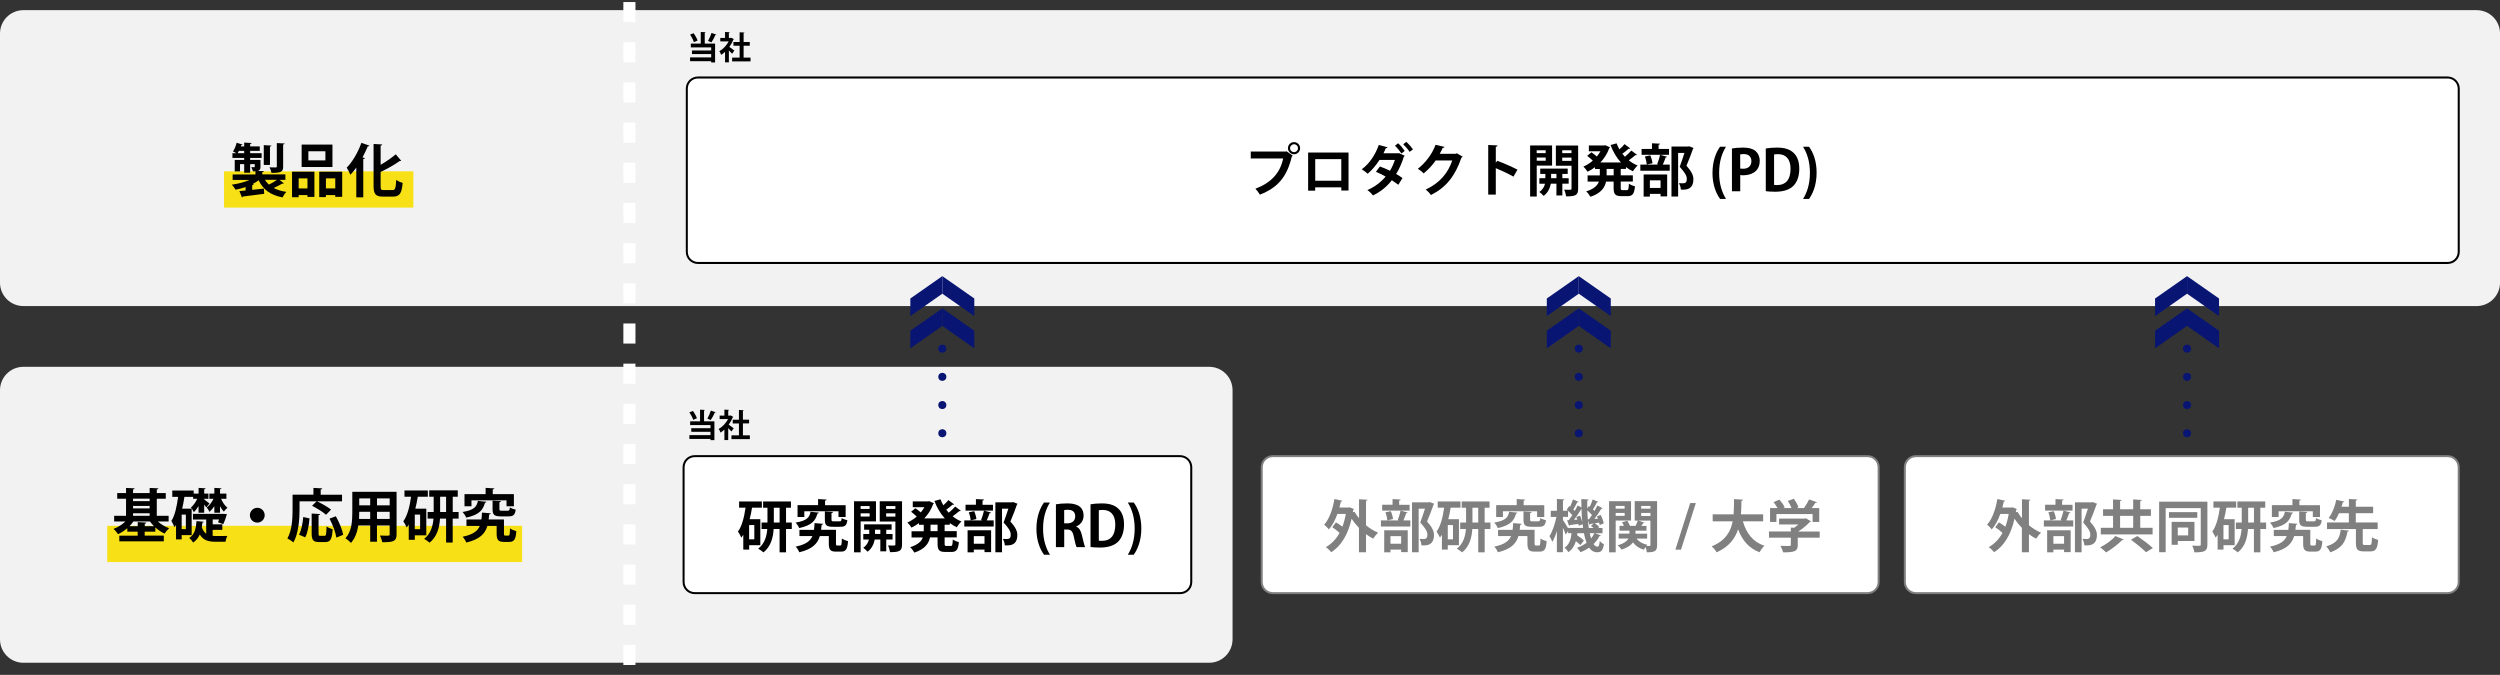 <?xml version="1.0" encoding="utf-8"?>
<!-- Generator: Adobe Illustrator 27.2.0, SVG Export Plug-In . SVG Version: 6.00 Build 0)  -->
<svg version="1.0" id="レイヤー_1" xmlns="http://www.w3.org/2000/svg" xmlns:xlink="http://www.w3.org/1999/xlink" x="0px"
	 y="0px" viewBox="0 0 620.62 167.53" style="enable-background:new 0 0 620.62 167.53;" xml:space="preserve">
<rect x="0" y="0" width="620.62" height="167.53" fill="#333333" stroke="none"/>
<style type="text/css">
	.st0{fill:#F2F2F2;}
	.st1{fill:#FFFFFF;}
	.st2{fill:#808080;}
	.st3{fill:#F7E116;}
	.st4{fill:none;stroke:#FFFFFF;stroke-width:3;stroke-miterlimit:10;}
	.st5{fill:none;stroke:#FFFFFF;stroke-width:3;stroke-miterlimit:10;stroke-dasharray:4.987,4.987;}
	.st6{fill:#081572;}
</style>
<path class="st0" d="M614.82,75.98H5.81C2.6,75.98,0,73.38,0,70.18V8.33c0-3.21,2.6-5.81,5.81-5.81h609.01
	c3.21,0,5.81,2.6,5.81,5.81v61.85C620.62,73.38,618.02,75.98,614.82,75.98z"/>
<path class="st0" d="M300.17,164.53H5.81c-3.21,0-5.81-2.6-5.81-5.81V96.87c0-3.21,2.6-5.81,5.81-5.81h294.36
	c3.21,0,5.81,2.6,5.81,5.81v61.85C305.97,161.93,303.37,164.53,300.17,164.53z"/>
<g>
	<g>
		<path class="st1" d="M173.25,65.28c-1.52,0-2.75-1.23-2.75-2.75V21.99c0-1.52,1.23-2.75,2.75-2.75h434.38
			c1.52,0,2.75,1.23,2.75,2.75v40.54c0,1.52-1.23,2.75-2.75,2.75H173.25z"/>
		<path d="M607.62,19.49c1.38,0,2.5,1.12,2.5,2.5v40.54c0,1.38-1.12,2.5-2.5,2.5H173.25c-1.38,0-2.5-1.12-2.5-2.5V21.99
			c0-1.38,1.12-2.5,2.5-2.5H607.62 M607.62,18.99H173.25c-1.66,0-3,1.34-3,3v40.54c0,1.66,1.34,3,3,3h434.38c1.66,0,3-1.34,3-3
			V21.99C610.62,20.33,609.28,18.99,607.62,18.99L607.62,18.99z"/>
	</g>
</g>
<g>
	<g>
		<path class="st1" d="M172.45,147.24c-1.52,0-2.75-1.23-2.75-2.75v-28.5c0-1.52,1.23-2.75,2.75-2.75h120.53
			c1.52,0,2.75,1.23,2.75,2.75v28.5c0,1.52-1.23,2.75-2.75,2.75H172.45z"/>
		<path d="M292.97,113.49c1.38,0,2.5,1.12,2.5,2.5v28.5c0,1.38-1.12,2.5-2.5,2.5H172.45c-1.38,0-2.5-1.12-2.5-2.5v-28.5
			c0-1.38,1.12-2.5,2.5-2.5H292.97 M292.97,112.99H172.45c-1.66,0-3,1.34-3,3v28.5c0,1.66,1.34,3,3,3h120.53c1.66,0,3-1.34,3-3
			v-28.5C295.97,114.33,294.63,112.99,292.97,112.99L292.97,112.99z"/>
	</g>
</g>
<g>
	<g>
		<path class="st1" d="M315.97,147.24c-1.52,0-2.75-1.23-2.75-2.75v-28.5c0-1.52,1.23-2.75,2.75-2.75h147.65
			c1.52,0,2.75,1.23,2.75,2.75v28.5c0,1.52-1.23,2.75-2.75,2.75H315.97z"/>
		<path class="st2" d="M463.62,113.49c1.38,0,2.5,1.12,2.5,2.5v28.5c0,1.38-1.12,2.5-2.5,2.5H315.97c-1.38,0-2.5-1.12-2.5-2.5v-28.5
			c0-1.38,1.12-2.5,2.5-2.5H463.62 M463.62,112.99H315.97c-1.66,0-3,1.34-3,3v28.5c0,1.66,1.34,3,3,3h147.65c1.66,0,3-1.34,3-3
			v-28.5C466.62,114.33,465.28,112.99,463.62,112.99L463.62,112.99z"/>
	</g>
</g>
<g>
	<g>
		<path class="st1" d="M475.62,147.24c-1.52,0-2.75-1.23-2.75-2.75v-28.5c0-1.52,1.23-2.75,2.75-2.75h132
			c1.52,0,2.75,1.23,2.75,2.75v28.5c0,1.52-1.23,2.75-2.75,2.75H475.62z"/>
		<path class="st2" d="M607.62,113.49c1.38,0,2.5,1.12,2.5,2.5v28.5c0,1.38-1.12,2.5-2.5,2.5h-132c-1.38,0-2.5-1.12-2.5-2.5v-28.5
			c0-1.38,1.12-2.5,2.5-2.5H607.62 M607.62,112.99h-132c-1.66,0-3,1.34-3,3v28.5c0,1.66,1.34,3,3,3h132c1.66,0,3-1.34,3-3v-28.5
			C610.62,114.33,609.28,112.99,607.62,112.99L607.62,112.99z"/>
	</g>
</g>
<g>
	<path d="M310.51,37.62h8.75l0.13-0.07l1.55,1.11c-0.07,0.07-0.14,0.14-0.25,0.2c-1.25,5.24-3.63,7.77-7.92,9.46
		c-0.25-0.45-0.77-1.11-1.12-1.47c3.8-1.42,6.16-3.85,6.89-7.51h-8.04V37.62z M321.24,35.28c0.84,0,1.51,0.67,1.51,1.51
		c0,0.83-0.67,1.51-1.51,1.51c-0.83,0-1.51-0.69-1.51-1.51C319.72,35.92,320.44,35.28,321.24,35.28z M322.22,36.79
		c0-0.55-0.43-0.98-0.98-0.98c-0.53,0-0.98,0.43-0.98,0.98c0,0.55,0.45,0.98,0.98,0.98C321.81,37.77,322.22,37.31,322.22,36.79z"/>
	<path d="M334.77,37.86v9.44h-1.79v-0.8h-6.49v0.83h-1.75v-9.47H334.77z M332.97,44.86V39.5h-6.47v5.36H332.97z"/>
	<path d="M348.73,38.67c-0.04,0.1-0.11,0.15-0.22,0.21c-0.5,1.57-1.15,3.08-1.92,4.31c0.5,0.29,1.18,0.71,1.57,1.01l-1.02,1.67
		c-0.42-0.32-1.13-0.81-1.62-1.13c-1.23,1.6-2.79,2.86-4.69,3.78c-0.27-0.41-0.94-1.06-1.39-1.33c1.78-0.77,3.32-1.92,4.54-3.35
		c-0.74-0.45-1.68-0.88-2.41-1.19l0.99-1.32c0.77,0.28,1.68,0.64,2.49,1.06c0.49-0.74,0.98-1.91,1.23-2.69h-3.82
		c-0.88,1.36-1.91,2.58-2.94,3.43c-0.34-0.32-1.02-0.84-1.46-1.11c1.97-1.44,3.39-3.68,4.22-6.04l2.19,0.59
		c-0.06,0.14-0.21,0.22-0.46,0.22c-0.14,0.38-0.38,0.87-0.57,1.26h3.7l0.15-0.04L348.73,38.67z M347.08,35.56
		c0.59,0.5,1.27,1.36,1.64,1.91l-0.81,0.63c-0.34-0.5-1.11-1.47-1.61-1.92L347.08,35.56z M349.1,35.21c0.58,0.5,1.3,1.32,1.67,1.86
		l-0.84,0.63c-0.31-0.52-1.09-1.43-1.58-1.88L349.1,35.21z"/>
	<path d="M363.1,38.89c-0.06,0.11-0.2,0.2-0.31,0.27c-1.58,4.58-3.77,7.34-7.55,9.25c-0.29-0.39-0.81-0.99-1.32-1.34
		c3.5-1.64,5.55-4.1,6.6-7.24h-4.12c-0.7,1.06-1.83,2.3-2.98,3.21c-0.34-0.34-0.97-0.85-1.44-1.15c1.82-1.39,3.54-3.6,4.4-5.94
		l2.23,0.52c-0.06,0.17-0.24,0.25-0.46,0.25c-0.22,0.5-0.5,1-0.74,1.46h3.99l0.25-0.13L363.1,38.89z"/>
	<path d="M375.71,43.85c-1.16-0.67-3-1.54-4.38-2.1v6.56h-1.88V35.99l2.3,0.11c-0.01,0.17-0.13,0.31-0.42,0.35v3.95l0.35-0.48
		c1.54,0.55,3.64,1.47,5.03,2.2L375.71,43.85z"/>
	<path d="M385.3,41.11h-3.81v7.68h-1.64V36.11h5.45V41.11z M383.71,37.31h-2.23v0.71h2.23V37.31z M381.49,39.9h2.23v-0.79h-2.23
		V39.9z M389.42,45.6h-1.57v2.93h-1.47V45.6h-1.39c-0.17,0.9-0.66,2.25-1.79,3.03c-0.22-0.29-0.74-0.76-1.07-0.98
		c0.85-0.56,1.26-1.37,1.42-2.04h-1.4v-1.37h1.48v-1.06h-1.27v-1.33h6.82v1.33h-1.33v1.06h1.57V45.6z M385.06,44.23h1.32v-1.06
		h-1.32V44.23z M391.77,36.11v10.72c0,1.61-0.6,1.92-2.98,1.92c-0.06-0.46-0.28-1.23-0.5-1.67c0.36,0.01,0.76,0.03,1.07,0.03
		c0.7,0,0.77,0,0.77-0.29v-5.67h-3.89v-5.03H391.77z M390.12,37.31h-2.3v0.71h2.3V37.31z M387.82,39.93h2.3v-0.81h-2.3V39.93z"/>
	<path d="M403.63,41.93h-1.29v1.6h3.01v1.54h-3.01v1.53c0,0.52,0.06,0.6,0.45,0.6h1.09c0.36,0,0.43-0.28,0.49-1.61
		c0.36,0.28,1.05,0.56,1.51,0.66c-0.17,1.86-0.6,2.44-1.85,2.44h-1.54c-1.53,0-1.91-0.5-1.91-2.07v-1.54h-1.88
		c-0.31,1.5-1.25,2.9-3.87,3.77c-0.21-0.38-0.71-1.04-1.06-1.34c1.96-0.6,2.8-1.48,3.15-2.42h-2.8v-1.54h3.03v-1.6h-1.19V41.5
		c-0.59,0.45-1.22,0.83-1.86,1.13c-0.22-0.39-0.69-0.97-1.02-1.28c0.81-0.34,1.61-0.85,2.33-1.47c-0.38-0.36-0.94-0.85-1.4-1.2
		l1.06-0.87c0.42,0.28,0.95,0.7,1.34,1.04c0.35-0.41,0.64-0.84,0.9-1.3h-2.88v-1.44h3.82l0.27-0.06l1.18,0.53
		c-0.04,0.08-0.13,0.15-0.21,0.21c-0.48,1.36-1.25,2.55-2.2,3.54h5.1c-1.09-1.19-1.95-2.66-2.58-4.33l1.51-0.42
		c0.2,0.52,0.42,1.02,0.7,1.5c0.48-0.42,0.95-0.91,1.27-1.3l1.42,1.06c-0.08,0.1-0.27,0.11-0.41,0.08
		c-0.38,0.35-1.01,0.85-1.55,1.25c0.2,0.25,0.41,0.5,0.63,0.74c0.57-0.48,1.19-1.06,1.6-1.53l1.39,1.04
		c-0.06,0.07-0.14,0.1-0.25,0.1c-0.04,0-0.08,0-0.13-0.01c-0.42,0.36-1.06,0.88-1.65,1.29c0.66,0.53,1.4,0.97,2.2,1.29
		c-0.39,0.34-0.91,0.99-1.16,1.44c-0.63-0.29-1.21-0.64-1.74-1.06V41.93z M400.59,43.53v-1.6h-1.75v1.6H400.59z"/>
	<path d="M411.39,40.77c0.25-0.64,0.58-1.64,0.71-2.34l1.75,0.48c-0.06,0.11-0.17,0.17-0.36,0.17c-0.17,0.52-0.45,1.23-0.7,1.78
		h1.72v1.53h-7.3v-1.53h4.45L411.39,40.77z M414.33,36.97v1.46h-6.81v-1.46h2.58v-1.4l2,0.1c-0.01,0.14-0.11,0.22-0.36,0.27v1.04
		H414.33z M408.03,48.8v-5.49h5.84v5.44h-1.64v-0.63h-2.65v0.69H408.03z M408.81,40.85c-0.04-0.53-0.24-1.39-0.48-2l1.35-0.28
		c0.27,0.6,0.49,1.4,0.55,1.95L408.81,40.85z M412.23,44.76h-2.65v1.89h2.65V44.76z M419.36,36.32l1.06,0.41
		c-0.01,0.1-0.06,0.17-0.14,0.22c-0.42,1.21-0.98,2.69-1.62,4.19c1.27,1.42,1.72,2.41,1.72,3.33c0,2.61-1.81,2.61-2.65,2.61
		c-0.15,0-0.31,0-0.46-0.01c-0.01-0.45-0.21-1.15-0.49-1.6c0.41,0.03,0.78,0.03,1.04,0.03c0.84,0,0.92-0.56,0.92-1.11
		c0-0.77-0.49-1.6-1.76-2.98c0.46-1.25,0.85-2.41,1.18-3.45h-1.57v10.83h-1.65V36.37h4.1L419.36,36.32z"/>
	<path d="M427,49.38c-0.9-1.25-1.89-3.36-1.88-6.47c0.01-3.11,0.98-5.24,1.88-6.49h1.48c-0.95,1.49-1.71,3.6-1.71,6.5
		c0,2.84,0.76,4.94,1.71,6.46H427z"/>
	<path d="M429.95,36.86c0.67-0.13,1.6-0.22,2.79-0.22c1.36,0,2.38,0.27,3.07,0.85c0.64,0.55,1.04,1.41,1.04,2.41
		c0,2.96-2.47,3.61-4.08,3.61c-0.29,0-0.55-0.01-0.76-0.06v4.03h-2.06V36.86z M432.01,41.83c0.2,0.04,0.42,0.06,0.73,0.06
		c1.29,0,2.04-0.73,2.04-1.89c0-1.15-0.73-1.75-1.88-1.75c-0.42,0-0.71,0.04-0.9,0.08V41.83z"/>
	<path d="M438.35,36.86c0.76-0.14,1.74-0.22,2.79-0.22c1.79,0,3.01,0.38,3.91,1.12c1.02,0.84,1.62,2.17,1.62,4.12
		c0,2.31-0.8,3.66-1.62,4.4c-0.98,0.88-2.48,1.32-4.36,1.32c-0.99,0-1.79-0.07-2.34-0.14V36.86z M440.41,45.9
		c0.21,0.04,0.52,0.04,0.8,0.04c1.97,0.01,3.29-1.21,3.29-4.03c0-2.44-1.19-3.64-3.11-3.64c-0.43,0-0.76,0.04-0.98,0.08V45.9z"/>
	<path d="M449.09,36.43c0.9,1.22,1.89,3.33,1.88,6.47c-0.01,3.12-0.98,5.21-1.88,6.49h-1.49c0.95-1.48,1.71-3.63,1.71-6.5
		c0-2.86-0.76-4.96-1.71-6.46H449.09z"/>
</g>
<g>
	<path d="M188.75,135.35h-2.77v1.08h-1.46v-3.66c-0.15,0.25-0.32,0.48-0.49,0.69c-0.17-0.39-0.59-1.18-0.83-1.51
		c0.94-1.25,1.53-3.42,1.88-5.93h-1.6v-1.53h5.65v1.53h-2.44c-0.15,0.98-0.35,1.95-0.59,2.87h2.65V135.35z M187.26,133.88v-3.53
		h-1.29v3.53H187.26z M196.56,129.72v1.6h-1.43v5.79h-1.6v-5.79h-1.47c-0.14,2.09-0.67,4.36-2.54,5.81
		c-0.29-0.27-0.92-0.73-1.3-0.92c1.64-1.26,2.13-3.18,2.26-4.89h-1.42v-1.6h1.46v-3.68h-1.08v-1.55h6.91v1.55h-1.22v3.68H196.56z
		 M192.1,129.72h1.44v-3.68h-1.44V129.72z"/>
	<path d="M203.28,127.26c-0.03,0.13-0.15,0.21-0.35,0.24c-0.48,1.62-1.2,2.87-4.54,3.59c-0.14-0.41-0.55-1.02-0.87-1.36
		c2.9-0.48,3.42-1.34,3.7-2.69L203.28,127.26z M207.53,134.93c0,0.43,0.06,0.49,0.34,0.49h0.73c0.29,0,0.35-0.25,0.39-1.74
		c0.35,0.27,1.06,0.55,1.53,0.67c-0.14,2.02-0.56,2.59-1.74,2.59h-1.25c-1.36,0-1.78-0.46-1.78-2v-1.86h-2.23
		c-0.56,1.86-1.81,3.24-5.1,4.02c-0.14-0.42-0.56-1.06-0.9-1.4c2.51-0.53,3.63-1.37,4.16-2.62h-3.22v-1.55h3.61
		c0.07-0.5,0.11-1.07,0.14-1.67c2.02,0.15,2.07,0.17,2.12,0.17c-0.03,0.14-0.14,0.24-0.36,0.27c-0.04,0.42-0.08,0.84-0.14,1.23h3.7
		V134.93z M199.67,126.91v1.43h-1.68v-2.94h5.1v-1.51l2.12,0.13c-0.01,0.13-0.13,0.22-0.39,0.27v1.12h5.11v2.94h-1.78v-1.43H199.67z
		 M204.77,126.98l2.03,0.11c-0.01,0.14-0.11,0.22-0.38,0.28v1.64c0,0.36,0.1,0.41,0.59,0.41h1.43c0.36,0,0.45-0.11,0.5-0.8
		c0.31,0.21,0.98,0.43,1.42,0.53c-0.17,1.29-0.6,1.62-1.74,1.62h-1.85c-1.62,0-2-0.41-2-1.75V126.98z"/>
	<path d="M217.46,129.43h-3.81v7.68h-1.64v-12.68h5.45V129.43z M215.88,125.63h-2.23v0.71h2.23V125.63z M213.65,128.22h2.23v-0.78
		h-2.23V128.22z M221.58,133.93h-1.57v2.93h-1.47v-2.93h-1.39c-0.17,0.9-0.66,2.26-1.79,3.03c-0.22-0.29-0.74-0.76-1.06-0.98
		c0.85-0.56,1.26-1.37,1.41-2.05h-1.4v-1.37h1.48v-1.06h-1.27v-1.33h6.82v1.33h-1.33v1.06h1.57V133.93z M217.22,132.55h1.32v-1.06
		h-1.32V132.55z M223.93,124.43v10.72c0,1.61-0.6,1.92-2.98,1.92c-0.06-0.46-0.28-1.23-0.5-1.67c0.36,0.01,0.76,0.03,1.06,0.03
		c0.7,0,0.77,0,0.77-0.29v-5.67h-3.89v-5.03H223.93z M222.28,125.63h-2.3v0.71h2.3V125.63z M219.98,128.25h2.3v-0.81h-2.3V128.25z"
		/>
	<path d="M235.79,130.26h-1.29v1.6h3.01v1.54h-3.01v1.53c0,0.52,0.06,0.6,0.45,0.6h1.09c0.36,0,0.43-0.28,0.49-1.61
		c0.36,0.28,1.05,0.56,1.51,0.66c-0.17,1.86-0.6,2.44-1.85,2.44h-1.54c-1.53,0-1.9-0.5-1.9-2.07v-1.54h-1.88
		c-0.31,1.5-1.25,2.9-3.87,3.77c-0.21-0.38-0.71-1.04-1.06-1.34c1.96-0.6,2.8-1.49,3.15-2.42h-2.8v-1.54h3.03v-1.6h-1.19v-0.43
		c-0.59,0.45-1.22,0.83-1.86,1.13c-0.22-0.39-0.69-0.97-1.02-1.27c0.81-0.34,1.61-0.85,2.33-1.47c-0.38-0.36-0.94-0.85-1.4-1.2
		l1.06-0.87c0.42,0.28,0.95,0.7,1.34,1.04c0.35-0.41,0.64-0.84,0.9-1.3h-2.89v-1.44h3.82l0.27-0.06l1.18,0.53
		c-0.04,0.08-0.13,0.15-0.21,0.21c-0.48,1.36-1.25,2.55-2.2,3.54h5.1c-1.09-1.19-1.95-2.66-2.58-4.33l1.51-0.42
		c0.2,0.52,0.42,1.02,0.7,1.5c0.48-0.42,0.95-0.91,1.27-1.3l1.42,1.07c-0.08,0.1-0.27,0.11-0.41,0.08
		c-0.38,0.35-1.01,0.85-1.56,1.25c0.2,0.25,0.41,0.5,0.63,0.74c0.57-0.48,1.19-1.06,1.6-1.53l1.39,1.04
		c-0.06,0.07-0.14,0.1-0.25,0.1c-0.04,0-0.08,0-0.13-0.01c-0.42,0.36-1.06,0.88-1.65,1.29c0.66,0.53,1.4,0.97,2.2,1.29
		c-0.39,0.34-0.91,0.99-1.16,1.44c-0.63-0.29-1.2-0.64-1.74-1.06V130.26z M232.75,131.85v-1.6H231v1.6H232.75z"/>
	<path d="M243.56,129.09c0.25-0.64,0.57-1.64,0.71-2.34l1.75,0.48c-0.06,0.11-0.17,0.17-0.36,0.17c-0.17,0.52-0.45,1.23-0.7,1.78
		h1.72v1.53h-7.3v-1.53h4.45L243.56,129.09z M246.5,125.3v1.46h-6.81v-1.46h2.58v-1.4l2,0.1c-0.01,0.14-0.11,0.22-0.36,0.27v1.04
		H246.5z M240.2,137.12v-5.49h5.84v5.43h-1.64v-0.63h-2.65v0.69H240.2z M240.98,129.18c-0.04-0.53-0.24-1.39-0.48-2l1.34-0.28
		c0.27,0.6,0.49,1.4,0.55,1.95L240.98,129.18z M244.4,133.09h-2.65v1.89h2.65V133.09z M251.53,124.64l1.06,0.41
		c-0.01,0.1-0.06,0.17-0.14,0.22c-0.42,1.2-0.98,2.69-1.62,4.19c1.27,1.41,1.72,2.41,1.72,3.33c0,2.6-1.81,2.6-2.65,2.6
		c-0.15,0-0.31,0-0.46-0.01c-0.01-0.45-0.21-1.15-0.49-1.6c0.41,0.03,0.78,0.03,1.04,0.03c0.84,0,0.92-0.56,0.92-1.11
		c0-0.77-0.49-1.6-1.77-2.98c0.46-1.25,0.85-2.41,1.18-3.45h-1.57v10.83h-1.65V124.7h4.1L251.53,124.64z"/>
	<path d="M259.17,137.71c-0.9-1.25-1.89-3.36-1.88-6.47c0.01-3.11,0.98-5.24,1.88-6.49h1.48c-0.95,1.49-1.71,3.6-1.71,6.5
		c0,2.84,0.76,4.94,1.71,6.46H259.17z"/>
	<path d="M267.15,130.73c0.76,0.29,1.18,1.02,1.43,2.12c0.31,1.27,0.59,2.56,0.8,2.97h-2.13c-0.15-0.31-0.42-1.25-0.67-2.55
		c-0.28-1.39-0.71-1.82-1.69-1.82h-0.7v4.37h-2.06v-10.63c0.71-0.13,1.72-0.22,2.77-0.22c1.36,0,4.1,0.17,4.1,3.05
		c0,1.32-0.84,2.28-1.85,2.68V130.73z M265.03,129.91c1.18,0,1.89-0.69,1.89-1.71c0-1.39-1.04-1.65-1.79-1.65
		c-0.46,0-0.78,0.03-0.95,0.08v3.28H265.03z"/>
	<path d="M270.72,125.19c0.76-0.14,1.74-0.22,2.79-0.22c1.79,0,3.01,0.38,3.91,1.12c1.02,0.84,1.62,2.17,1.62,4.12
		c0,2.31-0.8,3.66-1.62,4.4c-0.98,0.88-2.48,1.32-4.36,1.32c-0.99,0-1.79-0.07-2.34-0.14V125.19z M272.78,134.22
		c0.21,0.04,0.52,0.04,0.8,0.04c1.98,0.01,3.29-1.21,3.29-4.03c0-2.44-1.19-3.64-3.11-3.64c-0.43,0-0.76,0.04-0.98,0.08V134.22z"/>
	<path d="M281.45,124.75c0.9,1.22,1.89,3.33,1.88,6.47c-0.01,3.12-0.98,5.21-1.88,6.49h-1.48c0.95-1.48,1.71-3.63,1.71-6.5
		c0-2.86-0.76-4.96-1.71-6.46H281.45z"/>
</g>
<g>
	<path class="st2" d="M339.49,124.06c-0.01,0.13-0.13,0.22-0.38,0.27v6.07c0.92,0.76,1.96,1.4,3.01,1.85
		c-0.41,0.34-0.95,1.02-1.23,1.47c-0.62-0.31-1.21-0.69-1.78-1.12v4.5h-1.75v-6.05c-0.67-0.7-1.29-1.47-1.82-2.3
		c-0.9,3.99-2.63,6.82-5.07,8.33c-0.27-0.36-0.92-1-1.34-1.25c1.4-0.8,2.55-1.97,3.42-3.54c-0.52-0.49-1.2-1.01-1.81-1.4l0.91-1.22
		c0.52,0.29,1.11,0.7,1.6,1.09c0.36-0.95,0.64-2,0.84-3.18H332c-0.53,1.51-1.23,2.86-2.12,3.84c-0.24-0.32-0.81-0.9-1.16-1.18
		c1.26-1.34,2.12-3.82,2.55-6.36l1.96,0.43c-0.04,0.13-0.17,0.2-0.36,0.2c-0.11,0.5-0.22,1-0.36,1.49h2.23l0.29-0.06l1.08,0.43
		c-0.04,0.08-0.11,0.2-0.18,0.27l-0.08,0.55l0.41-0.15c0.31,0.56,0.69,1.11,1.12,1.62v-4.72L339.49,124.06z"/>
	<path class="st2" d="M346.99,129.09c0.25-0.64,0.57-1.64,0.71-2.34l1.75,0.48c-0.06,0.11-0.17,0.17-0.36,0.17
		c-0.17,0.52-0.45,1.23-0.7,1.78h1.72v1.53h-7.3v-1.53h4.45L346.99,129.09z M349.93,125.3v1.46h-6.81v-1.46h2.58v-1.4l2,0.1
		c-0.01,0.14-0.11,0.22-0.36,0.27v1.04H349.93z M343.63,137.12v-5.49h5.84v5.43h-1.64v-0.63h-2.65v0.69H343.63z M344.41,129.18
		c-0.04-0.53-0.24-1.39-0.48-2l1.34-0.28c0.27,0.6,0.49,1.4,0.55,1.95L344.41,129.18z M347.83,133.09h-2.65v1.89h2.65V133.09z
		 M354.96,124.64l1.06,0.41c-0.01,0.1-0.06,0.17-0.14,0.22c-0.42,1.2-0.98,2.69-1.62,4.19c1.27,1.41,1.72,2.41,1.72,3.33
		c0,2.6-1.81,2.6-2.65,2.6c-0.15,0-0.31,0-0.46-0.01c-0.01-0.45-0.21-1.15-0.49-1.6c0.41,0.03,0.78,0.03,1.04,0.03
		c0.84,0,0.92-0.56,0.92-1.11c0-0.77-0.49-1.6-1.77-2.98c0.46-1.25,0.85-2.41,1.18-3.45h-1.57v10.83h-1.65V124.7h4.1L354.96,124.64z
		"/>
	<path class="st2" d="M362.18,135.35h-2.77v1.08h-1.46v-3.66c-0.15,0.25-0.32,0.48-0.49,0.69c-0.17-0.39-0.59-1.18-0.83-1.51
		c0.94-1.25,1.53-3.42,1.88-5.93h-1.6v-1.53h5.65v1.53h-2.44c-0.15,0.98-0.35,1.95-0.59,2.87h2.65V135.35z M360.7,133.88v-3.53
		h-1.29v3.53H360.7z M370,129.72v1.6h-1.43v5.79h-1.6v-5.79h-1.47c-0.14,2.09-0.67,4.36-2.54,5.81c-0.29-0.27-0.92-0.73-1.3-0.92
		c1.64-1.26,2.13-3.18,2.25-4.89h-1.42v-1.6h1.46v-3.68h-1.08v-1.55h6.91v1.55h-1.22v3.68H370z M365.53,129.72h1.44v-3.68h-1.44
		V129.72z"/>
	<path class="st2" d="M376.71,127.26c-0.03,0.13-0.15,0.21-0.35,0.24c-0.48,1.62-1.21,2.87-4.54,3.59
		c-0.14-0.41-0.55-1.02-0.87-1.36c2.9-0.48,3.42-1.34,3.7-2.69L376.71,127.26z M380.96,134.93c0,0.43,0.06,0.49,0.34,0.49h0.73
		c0.29,0,0.35-0.25,0.39-1.74c0.35,0.27,1.06,0.55,1.53,0.67c-0.14,2.02-0.56,2.59-1.74,2.59h-1.25c-1.36,0-1.78-0.46-1.78-2v-1.86
		h-2.23c-0.56,1.86-1.81,3.24-5.1,4.02c-0.14-0.42-0.56-1.06-0.9-1.4c2.51-0.53,3.63-1.37,4.16-2.62h-3.22v-1.55h3.61
		c0.07-0.5,0.11-1.07,0.14-1.67c2.02,0.15,2.07,0.17,2.12,0.17c-0.03,0.14-0.14,0.24-0.36,0.27c-0.04,0.42-0.08,0.84-0.14,1.23h3.7
		V134.93z M373.1,126.91v1.43h-1.68v-2.94h5.1v-1.51l2.12,0.13c-0.01,0.13-0.13,0.22-0.39,0.27v1.12h5.11v2.94h-1.78v-1.43H373.1z
		 M378.2,126.98l2.03,0.11c-0.01,0.14-0.11,0.22-0.38,0.28v1.64c0,0.36,0.1,0.41,0.59,0.41h1.43c0.36,0,0.45-0.11,0.5-0.8
		c0.31,0.21,0.98,0.43,1.42,0.53c-0.17,1.29-0.6,1.62-1.74,1.62h-1.85c-1.62,0-2-0.41-2-1.75V126.98z"/>
	<path class="st2" d="M395.9,132.37l1.5,0.53c-0.04,0.11-0.14,0.17-0.32,0.17c-0.36,0.71-0.87,1.37-1.49,1.98
		c0.28,0.42,0.6,0.66,0.95,0.66c0.35,0,0.5-0.29,0.59-1.42c0.28,0.32,0.71,0.67,1.04,0.81c-0.27,1.58-0.66,2-1.68,2
		c-0.63,0-1.34-0.22-2-1.15c-0.63,0.45-1.34,0.83-2.12,1.12c-0.18-0.29-0.6-0.81-0.88-1.08c0.9-0.31,1.7-0.73,2.37-1.25
		c-0.27-0.69-0.48-1.49-0.66-2.38h-1.62l-0.06,0.52c0.62,0.41,1.33,0.94,1.68,1.32l-0.88,1.12c-0.25-0.28-0.66-0.63-1.11-0.98
		c-0.31,1.04-0.84,2.02-1.86,2.73c-0.2-0.35-0.62-0.85-0.94-1.11c1.23-0.83,1.58-2.17,1.72-3.6h-0.85v-0.52l-0.59,0.87
		c-0.14-0.42-0.42-1.08-0.7-1.7v6.07h-1.5v-5.25c-0.32,1.05-0.71,2.02-1.13,2.69c-0.15-0.43-0.49-1.05-0.71-1.43
		c0.74-1.12,1.39-3.08,1.72-4.76h-1.4v-1.53h1.53v-2.93l1.85,0.11c-0.01,0.13-0.1,0.21-0.35,0.25v2.56h1.26v1.53h-1.26v0.76
		c0.29,0.42,0.94,1.48,1.29,2.09v-0.11h3.71c-0.04-0.29-0.08-0.62-0.11-0.92l-0.98,0.38c-0.01-0.14-0.04-0.29-0.07-0.46
		c-0.81,0.11-1.58,0.22-2.13,0.29c-0.01,0.1-0.11,0.17-0.2,0.2l-0.48-1.4l0.42-0.03c0.28-0.35,0.57-0.78,0.87-1.25
		c-0.35-0.42-0.91-0.95-1.39-1.34l0.63-0.91l0.22,0.17c0.27-0.59,0.55-1.29,0.7-1.81l1.4,0.59c-0.04,0.08-0.17,0.14-0.34,0.13
		c-0.24,0.5-0.63,1.22-0.97,1.78l0.36,0.36c0.28-0.48,0.52-0.94,0.71-1.36l0.95,0.49c-0.01-0.69-0.03-1.37-0.03-2.07l1.83,0.1
		c-0.01,0.14-0.11,0.22-0.36,0.27c-0.01,0.66-0.01,1.3,0,1.96l0.42-0.6l0.21,0.15c0.28-0.57,0.56-1.27,0.71-1.79l1.4,0.59
		c-0.04,0.08-0.17,0.14-0.34,0.13c-0.24,0.5-0.64,1.22-0.98,1.76c0.14,0.13,0.27,0.25,0.38,0.38c0.28-0.48,0.53-0.95,0.73-1.36
		l1.3,0.69c-0.04,0.08-0.18,0.13-0.35,0.13c-0.43,0.73-1.09,1.71-1.71,2.52l0.88-0.06c-0.07-0.21-0.15-0.41-0.24-0.59l0.94-0.35
		c0.34,0.67,0.66,1.54,0.74,2.1l-1.01,0.42c-0.03-0.18-0.07-0.39-0.13-0.62l-1.08,0.18c0.41,0.25,0.88,0.62,1.12,0.9l-0.28,0.27
		h1.08v1.3H395.9z M391.55,129c-0.07-0.22-0.15-0.45-0.24-0.66l0.95-0.31c0.22,0.49,0.42,1.11,0.53,1.61h0.01
		c-0.1-1.05-0.17-2.18-0.2-3.35c-0.48,0.8-1.18,1.88-1.85,2.76L391.55,129z M394.47,128.91c0.24-0.31,0.5-0.67,0.74-1.05
		c-0.29-0.36-0.74-0.79-1.15-1.15c0.01,0.77,0.06,1.5,0.11,2.21L394.47,128.91z M395.63,129.95c-0.31,0.06-0.59,0.1-0.83,0.13
		c-0.01,0.11-0.1,0.18-0.2,0.21l-0.41-1.06c0.06,0.64,0.13,1.27,0.21,1.85h1.23c-0.22-0.2-0.46-0.38-0.69-0.53L395.63,129.95z
		 M394.65,132.37c0.1,0.48,0.21,0.91,0.34,1.29c0.32-0.39,0.6-0.83,0.81-1.29H394.65z"/>
	<path class="st2" d="M404.9,129.22h-3.81v7.89h-1.64v-12.68h5.45V129.22z M403.31,125.59h-2.23v0.69h2.23V125.59z M401.09,128.06
		h2.23v-0.73h-2.23V128.06z M411.37,124.43v10.9c0,1.43-0.49,1.78-2.54,1.78c-0.03-0.35-0.17-0.9-0.34-1.32
		c-0.17,0.24-0.32,0.48-0.42,0.67c-1.18-0.34-2.04-0.95-2.68-1.81c-0.49,0.69-1.36,1.3-2.84,1.79c-0.2-0.31-0.63-0.81-0.98-1.08
		c1.6-0.42,2.34-1.05,2.68-1.67h-2.42v-1.22h2.67v-0.74h-2.46v-1.18h1.09c-0.13-0.31-0.29-0.64-0.46-0.91l1.29-0.36
		c0.28,0.38,0.55,0.88,0.67,1.27h1.4c0.2-0.41,0.43-0.92,0.55-1.32h-0.76v-4.82H411.37z M408.9,133.7h-2.62
		c0.57,0.77,1.47,1.32,2.69,1.55c-0.08,0.08-0.18,0.18-0.28,0.29c1.02,0.04,1.02,0,1.02-0.24v-6.06h-3l1.53,0.52
		c-0.04,0.1-0.17,0.14-0.35,0.14c-0.11,0.2-0.27,0.43-0.42,0.66h1.26v1.18H406v0.74h2.9V133.7z M409.72,125.59h-2.3v0.69h2.3V125.59
		z M407.42,127.33v0.76h2.3v-0.76H407.42z"/>
	<path class="st2" d="M417.31,136.45h-1.4l3.68-11.57h1.4L417.31,136.45z"/>
	<path class="st2" d="M437.7,129.42h-5.03c0.83,2.9,2.45,5.1,5.34,6.07c-0.41,0.36-0.95,1.12-1.22,1.61
		c-2.69-1.05-4.29-2.98-5.31-5.69c-0.77,2.3-2.28,4.36-5.34,5.7c-0.25-0.48-0.76-1.09-1.23-1.47c3.42-1.39,4.73-3.66,5.22-6.22
		h-4.96v-1.74h5.2c0.1-1.25,0.08-2.52,0.1-3.78l2.23,0.14c-0.03,0.15-0.15,0.25-0.39,0.29c-0.01,1.08-0.03,2.21-0.13,3.35h5.52
		V129.42z"/>
	<path class="st2" d="M451.74,131.94v1.54h-5.45v1.83c0,1.54-0.73,1.81-3.64,1.81c-0.1-0.48-0.42-1.18-0.67-1.62
		c0.57,0.03,1.21,0.04,1.65,0.04c0.87,0,0.94,0,0.94-0.28v-1.78h-5.42v-1.54h5.42v-0.97l0.83,0.04c0.36-0.24,0.71-0.52,1.04-0.81
		h-4.78v-1.46h6.36l0.27-0.08l1.27,0.76c-0.06,0.1-0.18,0.17-0.31,0.2c-0.7,0.74-1.75,1.65-2.84,2.33H451.74z M440.99,127.62v1.95
		h-1.58v-3.45h1.85c-0.25-0.48-0.63-1.02-0.98-1.46l1.43-0.63c0.52,0.57,1.11,1.36,1.34,1.92l-0.36,0.17h2.05
		c-0.22-0.55-0.57-1.23-0.91-1.76l1.49-0.55c0.46,0.66,0.97,1.53,1.15,2.13l-0.46,0.18h1.82c0.48-0.66,0.97-1.49,1.28-2.14
		c1.88,0.67,1.92,0.69,1.96,0.71c-0.08,0.13-0.24,0.15-0.41,0.14c-0.24,0.39-0.57,0.85-0.92,1.29h1.88v3.45h-1.65v-1.95H440.99z"/>
</g>
<g>
	<path class="st2" d="M504.06,124.06c-0.01,0.13-0.13,0.22-0.38,0.27v6.07c0.92,0.76,1.96,1.4,3.01,1.85
		c-0.41,0.34-0.95,1.02-1.23,1.47c-0.62-0.31-1.21-0.69-1.78-1.12v4.5h-1.75v-6.05c-0.67-0.7-1.29-1.47-1.82-2.3
		c-0.9,3.99-2.63,6.82-5.07,8.33c-0.27-0.36-0.92-1-1.34-1.25c1.4-0.8,2.55-1.97,3.42-3.54c-0.52-0.49-1.2-1.01-1.81-1.4l0.91-1.22
		c0.52,0.29,1.11,0.7,1.6,1.09c0.36-0.95,0.64-2,0.84-3.18h-2.09c-0.53,1.51-1.23,2.86-2.12,3.84c-0.24-0.32-0.81-0.9-1.16-1.18
		c1.26-1.34,2.12-3.82,2.55-6.36l1.96,0.43c-0.04,0.13-0.17,0.2-0.36,0.2c-0.11,0.5-0.22,1-0.36,1.49h2.23l0.29-0.06l1.08,0.43
		c-0.04,0.08-0.11,0.2-0.18,0.27l-0.08,0.55l0.41-0.15c0.31,0.56,0.69,1.11,1.12,1.62v-4.72L504.06,124.06z"/>
	<path class="st2" d="M511.56,129.09c0.25-0.64,0.57-1.64,0.71-2.34l1.75,0.48c-0.06,0.11-0.17,0.17-0.36,0.17
		c-0.17,0.52-0.45,1.23-0.7,1.78h1.72v1.53h-7.3v-1.53h4.45L511.56,129.09z M514.5,125.3v1.46h-6.81v-1.46h2.58v-1.4l2,0.1
		c-0.01,0.14-0.11,0.22-0.36,0.27v1.04H514.5z M508.2,137.12v-5.49h5.84v5.43h-1.64v-0.63h-2.65v0.69H508.2z M508.98,129.18
		c-0.04-0.53-0.24-1.39-0.48-2l1.34-0.28c0.27,0.6,0.49,1.4,0.55,1.95L508.98,129.18z M512.4,133.09h-2.65v1.89h2.65V133.09z
		 M519.53,124.64l1.06,0.41c-0.01,0.1-0.06,0.17-0.14,0.22c-0.42,1.2-0.98,2.69-1.62,4.19c1.27,1.41,1.72,2.41,1.72,3.33
		c0,2.6-1.81,2.6-2.65,2.6c-0.15,0-0.31,0-0.46-0.01c-0.01-0.45-0.21-1.15-0.49-1.6c0.41,0.03,0.78,0.03,1.04,0.03
		c0.84,0,0.92-0.56,0.92-1.11c0-0.77-0.49-1.6-1.77-2.98c0.46-1.25,0.85-2.41,1.18-3.45h-1.57v10.83h-1.65V124.7h4.1L519.53,124.64z
		"/>
	<path class="st2" d="M527.22,133.94c-0.06,0.11-0.21,0.17-0.41,0.14c-0.95,0.97-2.56,2.24-3.98,3.05
		c-0.38-0.39-1.04-0.95-1.46-1.26c1.4-0.67,3-1.85,3.75-2.8L527.22,133.94z M534.38,131.03v1.64h-12.86v-1.64h3.04v-2.97h-2.48
		v-1.64h2.48v-2.44l2.13,0.13c-0.01,0.14-0.11,0.22-0.38,0.27v2.04h3.25v-2.44l2.14,0.13c-0.01,0.14-0.13,0.22-0.39,0.27v2.04h2.65
		v1.64h-2.65v2.97H534.38z M526.31,128.06v2.97h3.25v-2.97H526.31z M532.73,137.09c-0.78-0.83-2.48-2.19-3.73-3.12l1.6-0.9
		c1.19,0.85,2.96,2.13,3.85,2.98L532.73,137.09z"/>
	<path class="st2" d="M547.98,124.55v10.62c0,1.68-0.71,1.95-3.22,1.95c-0.06-0.46-0.32-1.23-0.56-1.67
		c0.48,0.03,0.97,0.04,1.33,0.04c0.71,0,0.8,0,0.8-0.34v-9.01h-8.71v10.95h-1.62v-12.55H547.98z M545.47,127.13v1.41h-7.03v-1.41
		H545.47z M544.77,134.3h-4.13v0.95h-1.54v-5.69h5.67V134.3z M543.21,130.96h-2.58v1.96h2.58V130.96z"/>
	<path class="st2" d="M554.75,135.35h-2.77v1.08h-1.46v-3.66c-0.15,0.25-0.32,0.48-0.49,0.69c-0.17-0.39-0.59-1.18-0.83-1.51
		c0.94-1.25,1.53-3.42,1.88-5.93h-1.6v-1.53h5.65v1.53h-2.44c-0.15,0.98-0.35,1.95-0.59,2.87h2.65V135.35z M553.26,133.88v-3.53
		h-1.29v3.53H553.26z M562.56,129.72v1.6h-1.43v5.79h-1.6v-5.79h-1.47c-0.14,2.09-0.67,4.36-2.54,5.81
		c-0.29-0.27-0.92-0.73-1.3-0.92c1.64-1.26,2.13-3.18,2.25-4.89h-1.42v-1.6h1.46v-3.68h-1.08v-1.55h6.91v1.55h-1.22v3.68H562.56z
		 M558.1,129.72h1.44v-3.68h-1.44V129.72z"/>
	<path class="st2" d="M569.28,127.26c-0.03,0.13-0.15,0.21-0.35,0.24c-0.48,1.62-1.21,2.87-4.54,3.59
		c-0.14-0.41-0.55-1.02-0.87-1.36c2.9-0.48,3.42-1.34,3.7-2.69L569.28,127.26z M573.53,134.93c0,0.43,0.06,0.49,0.34,0.49h0.73
		c0.29,0,0.35-0.25,0.39-1.74c0.35,0.27,1.06,0.55,1.53,0.67c-0.14,2.02-0.56,2.59-1.74,2.59h-1.25c-1.36,0-1.78-0.46-1.78-2v-1.86
		h-2.23c-0.56,1.86-1.81,3.24-5.1,4.02c-0.14-0.42-0.56-1.06-0.9-1.4c2.51-0.53,3.63-1.37,4.16-2.62h-3.22v-1.55h3.61
		c0.07-0.5,0.11-1.07,0.14-1.67c2.02,0.15,2.07,0.17,2.12,0.17c-0.03,0.14-0.14,0.24-0.36,0.27c-0.04,0.42-0.08,0.84-0.14,1.23h3.7
		V134.93z M565.67,126.91v1.43h-1.68v-2.94h5.1v-1.51l2.12,0.13c-0.01,0.13-0.13,0.22-0.39,0.27v1.12h5.11v2.94h-1.78v-1.43H565.67z
		 M570.77,126.98l2.03,0.11c-0.01,0.14-0.11,0.22-0.38,0.28v1.64c0,0.36,0.1,0.41,0.59,0.41h1.43c0.36,0,0.45-0.11,0.5-0.8
		c0.31,0.21,0.98,0.43,1.42,0.53c-0.17,1.29-0.6,1.62-1.74,1.62h-1.85c-1.62,0-2-0.41-2-1.75V126.98z"/>
	<path class="st2" d="M583.14,131.73c-0.04,0.13-0.15,0.21-0.38,0.24c-0.42,2.09-1,3.99-4.27,5.14c-0.2-0.43-0.64-1.12-1.02-1.47
		c2.93-0.84,3.38-2.34,3.6-4.15L583.14,131.73z M586.55,134.77c0,0.46,0.07,0.53,0.5,0.53h1.23c0.42,0,0.5-0.27,0.56-1.93
		c0.34,0.28,1.08,0.56,1.53,0.67c-0.17,2.24-0.62,2.84-1.93,2.84h-1.64c-1.58,0-1.95-0.52-1.95-2.12v-3.42h-7.17v-1.64h5.42v-2.3
		h-2.45c-0.31,0.71-0.67,1.4-1.08,1.93c-0.38-0.25-1.08-0.59-1.48-0.74c0.92-1.16,1.6-3.07,1.89-4.51l1.98,0.43
		c-0.04,0.13-0.15,0.2-0.36,0.2c-0.08,0.32-0.2,0.7-0.32,1.08h1.83v-1.91l2.1,0.1c-0.01,0.15-0.13,0.24-0.39,0.28v1.53h4.31v1.61
		h-4.31v2.3h5.43v1.64h-3.7V134.77z"/>
</g>
<rect x="55.62" y="42.53" class="st3" width="47" height="9"/>
<rect x="26.62" y="130.53" class="st3" width="103" height="9"/>
<g>
	<g>
		<line class="st4" x1="156.25" y1="-6.97" x2="156.25" y2="-4.47"/>
		<line class="st5" x1="156.25" y1="0.51" x2="156.25" y2="177.53"/>
		<line class="st4" x1="156.25" y1="180.03" x2="156.25" y2="182.53"/>
	</g>
</g>
<g>
	<path d="M69.38,44.64l1.09,0.85c-0.04,0.07-0.14,0.1-0.26,0.1c-0.04,0-0.1,0-0.14-0.01c-0.55,0.32-1.38,0.75-2.12,1.09
		c0.86,0.46,1.9,0.79,3.14,0.96c-0.35,0.33-0.75,0.96-0.95,1.38c-3.02-0.59-4.83-1.94-5.93-4.26c-0.43,0.33-0.92,0.63-1.45,0.91
		l0.22,0.03c-0.01,0.13-0.13,0.23-0.37,0.26v1.17c0.94-0.09,1.93-0.2,2.91-0.3l0.06,1.29c-1.94,0.26-3.99,0.52-5.29,0.68
		c-0.03,0.12-0.12,0.2-0.23,0.22l-0.63-1.58l1.54-0.14v-0.85c-0.81,0.27-1.65,0.49-2.5,0.65c-0.2-0.37-0.6-0.94-0.92-1.24
		c1.55-0.22,3.17-0.63,4.4-1.19h-4.2v-1.35h5.67v-0.78c-0.19,0.01-0.4,0.01-0.63,0.01c-0.07-0.33-0.27-0.75-0.42-1.04
		c0.3,0.01,0.6,0.01,0.71,0.01c0.12,0,0.16-0.04,0.16-0.16v-0.6H62.1v2.13h-1.48v-2.13h-1.04v1.8h-1.31v-2.85h2.35v-0.5H57.7v-1.17
		h0.94c-0.24-0.16-0.56-0.33-0.81-0.43c0.39-0.53,0.72-1.38,0.92-2.16l1.47,0.45c-0.04,0.09-0.13,0.14-0.32,0.13
		c-0.03,0.1-0.07,0.22-0.1,0.33h0.82V35.4l1.83,0.1c-0.01,0.13-0.1,0.22-0.35,0.26v0.58h2.39v1.11H62.1v0.58h2.85v1.17H62.1v0.5
		h2.56v1.66c0,0.56-0.09,0.83-0.48,1.01c-0.04,0.01-0.07,0.03-0.12,0.06l1.45,0.07c-0.01,0.14-0.13,0.23-0.4,0.27v0.53h5.74v1.35
		H69.38z M59.32,37.45c-0.1,0.2-0.22,0.4-0.33,0.58h1.63v-0.58H59.32z M67.38,36.14c-0.01,0.13-0.1,0.2-0.36,0.26v4.55h-1.54v-4.92
		L67.38,36.14z M65.77,44.64c0.27,0.45,0.6,0.85,0.99,1.19c0.68-0.33,1.44-0.79,2.01-1.19H65.77z M70.65,35.61
		c-0.01,0.14-0.1,0.23-0.36,0.27v5.47c0,1.27-0.42,1.57-2.89,1.57c-0.07-0.42-0.3-1.01-0.5-1.38c0.65,0.03,1.35,0.03,1.55,0.03
		c0.22-0.01,0.27-0.06,0.27-0.25v-5.8L70.65,35.61z"/>
	<path d="M72.5,48.97v-6.35h5.55v6.26h-1.73v-0.45h-2.19v0.53H72.5z M76.33,44.28h-2.19v2.5h2.19V44.28z M82.53,35.89v5.57h-7.65
		v-5.57H82.53z M80.78,39.82v-2.27h-4.23v2.27H80.78z M79.25,42.63h5.7v6.23h-1.73v-0.43h-2.32v0.5h-1.65V42.63z M80.91,46.77h2.32
		v-2.49h-2.32V46.77z"/>
	<path d="M88.45,48.99v-7.38c-0.48,0.65-0.96,1.25-1.47,1.78c-0.17-0.45-0.63-1.35-0.91-1.77c1.38-1.37,2.81-3.8,3.64-6.16
		l2.01,0.69c-0.09,0.16-0.23,0.2-0.42,0.17c-0.39,0.92-0.82,1.86-1.31,2.75l0.58,0.16c-0.03,0.13-0.14,0.23-0.39,0.27v9.48H88.45z
		 M94.49,46.18c0,0.88,0.1,1.01,0.81,1.01h2.13c0.69,0,0.82-0.49,0.92-2.53c0.42,0.3,1.12,0.62,1.61,0.73
		c-0.22,2.49-0.68,3.42-2.37,3.42h-2.5c-1.81,0-2.35-0.59-2.35-2.65V35.74l2.14,0.12c-0.01,0.16-0.13,0.25-0.39,0.29v4.76
		c1.4-0.79,2.76-1.77,3.76-2.6l1.35,1.6c-0.07,0.04-0.22,0.1-0.39,0.07c-1.22,0.89-2.99,1.87-4.72,2.71V46.18z"/>
</g>
<g>
	<path d="M41.85,129.45h-2.68c0.78,0.71,1.8,1.32,2.83,1.68c-0.37,0.32-0.89,0.92-1.14,1.34c-0.79-0.36-1.58-0.89-2.29-1.52v1.04
		h-2.65v0.98h4.75v1.42H29.62v-1.42h4.56v-0.98h-2.58v-0.86c-0.71,0.6-1.5,1.12-2.3,1.48c-0.24-0.4-0.75-1.01-1.11-1.32
		c1.06-0.39,2.13-1.05,2.94-1.83h-2.79v-1.41h2.95v-4.24H29.1v-1.4h2.19v-1.28l2.13,0.1c-0.01,0.16-0.13,0.23-0.39,0.29v0.89h4.12
		v-1.28l2.17,0.1c-0.01,0.16-0.13,0.25-0.4,0.29v0.89h2.23v1.4h-2.23v4.24h2.94V129.45z M35.94,130.63h2.3
		c-0.37-0.37-0.72-0.76-1.02-1.18h-4.1c-0.29,0.42-0.62,0.81-0.99,1.18h2.06v-1.02l2.14,0.12c-0.01,0.14-0.12,0.23-0.39,0.27V130.63
		z M37.15,123.8h-4.12v0.6h4.12V123.8z M33.03,125.59v0.62h4.12v-0.62H33.03z M33.03,127.42v0.62h4.12v-0.62H33.03z"/>
	<path d="M47.58,132.85h-2.48v1.06H43.7v-3.6c-0.12,0.2-0.24,0.4-0.37,0.58c-0.16-0.39-0.56-1.21-0.79-1.57
		c0.86-1.29,1.37-3.6,1.67-5.97h-1.44v-1.57h5.31v0.75h1.22v-1.41l1.74,0.1c-0.01,0.13-0.12,0.2-0.35,0.25v1.06h1.05v1.29h-1.05
		v0.16c0.27,0.19,1.09,0.81,1.31,1.01l-0.79,0.96c-0.1-0.17-0.3-0.43-0.52-0.69v2.03h-1.4v-1.65c-0.36,0.59-0.76,1.12-1.18,1.51
		c-0.13-0.35-0.46-0.89-0.71-1.17c0.58-0.46,1.18-1.31,1.57-2.16h-1.02v-0.47h-2.17c-0.14,0.99-0.33,1.97-0.56,2.92h2.36V132.85z
		 M46.14,131.36v-3.61h-1.04v3.61H46.14z M52.79,131.57v1.45c0.26,0.03,0.55,0.04,0.83,0.04l2.82-0.01
		c-0.2,0.33-0.39,1.02-0.46,1.44h-2.46c-1.76,0-3.05-0.34-3.93-1.8c-0.33,0.76-0.85,1.47-1.65,2.01c-0.19-0.36-0.62-0.88-0.96-1.14
		c1.44-0.95,1.68-2.55,1.8-4.2l1.81,0.16c-0.03,0.12-0.14,0.2-0.35,0.23c-0.04,0.37-0.09,0.76-0.14,1.15
		c0.26,0.76,0.63,1.25,1.09,1.58v-3.51H47.9v-1.4h7.51l0.89,0.04l-0.04,0.24c-0.2,0.72-0.52,1.64-0.83,2.27l-1.29-0.45
		c0.07-0.2,0.16-0.45,0.24-0.72h-1.58v1.22h2.39v1.37H52.79z M53.21,127.29v-1.63c-0.37,0.55-0.79,1.05-1.22,1.41
		c-0.13-0.32-0.43-0.82-0.68-1.09c0.65-0.45,1.28-1.28,1.7-2.16h-1.04v-1.29h1.24v-1.41l1.76,0.1c-0.01,0.13-0.1,0.2-0.35,0.25v1.06
		h1.58v1.29h-1.32c0.37,0.88,0.95,1.74,1.58,2.22c-0.27,0.22-0.68,0.66-0.89,0.96c-0.35-0.33-0.66-0.81-0.95-1.34v1.63H53.21z"/>
	<path d="M65.71,127.9c0,1.01-0.83,1.84-1.84,1.84c-1.01,0-1.84-0.83-1.84-1.84s0.83-1.84,1.84-1.84
		C64.91,126.05,65.71,126.92,65.71,127.9z"/>
	<path d="M74.36,124.44v2.01c0,2.35-0.22,5.93-1.52,8.2c-0.32-0.29-1.09-0.79-1.5-0.98c1.19-2.07,1.29-5.12,1.29-7.22v-3.65h5.18
		v-1.68l2.19,0.12c-0.01,0.14-0.12,0.23-0.39,0.29v1.28h5.3v1.64h-6.23c1.15,0.53,2.71,1.41,3.5,2.06l-1.24,1.28
		c-0.72-0.66-2.29-1.63-3.48-2.23l1.14-1.11H74.36z M76.84,128.69c-0.16,1.66-0.42,3.54-1.08,4.71l-1.54-0.68
		c0.62-1.11,0.92-2.76,1.06-4.37L76.84,128.69z M79.08,132.43c0,0.52,0.06,0.59,0.43,0.59h1.04c0.4,0,0.47-0.34,0.52-2.34
		c0.35,0.3,1.08,0.59,1.51,0.71c-0.14,2.47-0.55,3.18-1.87,3.18h-1.48c-1.48,0-1.86-0.52-1.86-2.13v-4.95l2.1,0.12
		c-0.01,0.14-0.13,0.23-0.39,0.29V132.43z M83.5,133.46c-0.17-1.25-0.89-3.19-1.7-4.71l1.57-0.59c0.82,1.45,1.61,3.34,1.83,4.6
		L83.5,133.46z"/>
	<path d="M98.45,122.08v10.56c0,1.71-0.72,1.99-3.57,1.96c-0.06-0.46-0.33-1.21-0.56-1.65c0.49,0.03,1.04,0.03,1.45,0.03
		c0.91,0,0.96,0,0.96-0.34v-2.19h-3.15v4.03H91.9v-4.03h-2.95c-0.26,1.6-0.78,3.18-1.83,4.33c-0.27-0.33-0.98-0.92-1.37-1.14
		c1.58-1.74,1.71-4.33,1.71-6.37v-5.18H98.45z M89.18,127.06c0,0.46,0,0.94-0.04,1.76h2.76v-1.76H89.18z M91.9,123.72h-2.72v1.73
		h2.72V123.72z M96.74,125.45v-1.73h-3.15v1.73H96.74z M93.59,128.82h3.15v-1.76h-3.15V128.82z"/>
	<path d="M105.82,132.89h-2.85V134h-1.5v-3.75c-0.16,0.26-0.33,0.49-0.5,0.71c-0.17-0.4-0.6-1.21-0.85-1.55
		c0.96-1.28,1.57-3.51,1.93-6.09h-1.64v-1.57h5.8v1.57h-2.5c-0.16,1.01-0.36,2-0.6,2.95h2.72V132.89z M104.29,131.38v-3.63h-1.32
		v3.63H104.29z M113.85,127.11v1.64h-1.47v5.94h-1.64v-5.94h-1.51c-0.14,2.14-0.69,4.48-2.6,5.97c-0.3-0.27-0.95-0.75-1.34-0.95
		c1.68-1.3,2.19-3.27,2.32-5.02h-1.45v-1.64h1.5v-3.79h-1.11v-1.6h7.09v1.6h-1.25v3.79H113.85z M109.26,127.11h1.48v-3.79h-1.48
		V127.11z"/>
	<path d="M120.75,124.57c-0.03,0.13-0.16,0.22-0.36,0.25c-0.49,1.67-1.24,2.95-4.66,3.68c-0.14-0.42-0.56-1.05-0.89-1.4
		c2.98-0.49,3.51-1.38,3.8-2.76L120.75,124.57z M125.11,132.46c0,0.45,0.06,0.5,0.35,0.5h0.75c0.3,0,0.36-0.26,0.4-1.78
		c0.36,0.27,1.09,0.56,1.57,0.69c-0.14,2.07-0.58,2.66-1.78,2.66h-1.28c-1.4,0-1.83-0.47-1.83-2.06v-1.91H121
		c-0.58,1.91-1.86,3.32-5.24,4.13c-0.14-0.43-0.58-1.09-0.92-1.44c2.58-0.55,3.73-1.41,4.27-2.69h-3.31v-1.6h3.71
		c0.07-0.52,0.12-1.09,0.14-1.71c2.07,0.16,2.13,0.17,2.17,0.17c-0.03,0.14-0.14,0.24-0.37,0.27c-0.04,0.43-0.09,0.86-0.14,1.27h3.8
		V132.46z M117.04,124.21v1.47h-1.73v-3.02h5.24v-1.55l2.17,0.13c-0.01,0.13-0.13,0.23-0.4,0.27v1.15h5.25v3.02h-1.83v-1.47H117.04z
		 M122.28,124.29l2.09,0.11c-0.01,0.14-0.12,0.23-0.39,0.29v1.68c0,0.37,0.1,0.42,0.6,0.42h1.47c0.37,0,0.46-0.11,0.52-0.82
		c0.32,0.22,1.01,0.45,1.45,0.55c-0.17,1.32-0.62,1.67-1.78,1.67h-1.9c-1.67,0-2.06-0.42-2.06-1.8V124.29z"/>
</g>
<g>
	<g>
		<g>
			<polygon class="st6" points="233.93,72.91 233.93,68.55 241.87,74.1 241.87,78.47 			"/>
			<polygon class="st6" points="225.99,74.1 225.99,78.47 233.93,72.91 233.93,68.55 			"/>
		</g>
		<g>
			<polygon class="st6" points="233.93,80.91 233.93,76.55 241.87,82.1 241.87,86.47 			"/>
			<polygon class="st6" points="225.99,82.1 225.99,86.47 233.93,80.91 233.93,76.55 			"/>
		</g>
	</g>
	<circle class="st6" cx="233.93" cy="86.55" r="1"/>
	<circle class="st6" cx="233.93" cy="93.55" r="1"/>
	<circle class="st6" cx="233.93" cy="100.55" r="1"/>
	<circle class="st6" cx="233.93" cy="107.55" r="1"/>
</g>
<g>
	<g>
		<g>
			<polygon class="st6" points="391.93,72.91 391.93,68.55 399.87,74.1 399.87,78.47 			"/>
			<polygon class="st6" points="383.99,74.1 383.99,78.47 391.93,72.91 391.93,68.55 			"/>
		</g>
		<g>
			<polygon class="st6" points="391.93,80.91 391.93,76.55 399.87,82.1 399.87,86.47 			"/>
			<polygon class="st6" points="383.99,82.1 383.99,86.47 391.93,80.91 391.93,76.55 			"/>
		</g>
	</g>
	<circle class="st6" cx="391.93" cy="86.55" r="1"/>
	<circle class="st6" cx="391.93" cy="93.55" r="1"/>
	<circle class="st6" cx="391.93" cy="100.55" r="1"/>
	<circle class="st6" cx="391.93" cy="107.55" r="1"/>
</g>
<g>
	<g>
		<g>
			<polygon class="st6" points="542.93,72.91 542.93,68.55 550.87,74.1 550.87,78.47 			"/>
			<polygon class="st6" points="534.99,74.1 534.99,78.47 542.93,72.91 542.93,68.55 			"/>
		</g>
		<g>
			<polygon class="st6" points="542.93,80.91 542.93,76.55 550.87,82.1 550.87,86.47 			"/>
			<polygon class="st6" points="534.99,82.1 534.99,86.47 542.93,80.91 542.93,76.55 			"/>
		</g>
	</g>
	<circle class="st6" cx="542.93" cy="86.55" r="1"/>
	<circle class="st6" cx="542.93" cy="93.55" r="1"/>
	<circle class="st6" cx="542.93" cy="100.55" r="1"/>
	<circle class="st6" cx="542.93" cy="107.55" r="1"/>
</g>
<g>
	<path d="M172.01,102.01c0.42,0.56,0.82,1.3,1,1.82l-0.93,0.39c-0.15-0.51-0.55-1.29-0.94-1.86L172.01,102.01z M174.99,101.77
		c-0.01,0.08-0.06,0.13-0.21,0.15v2.67h2.57v4.68h-0.97v-0.31h-5.24v-0.94h5.24v-0.82h-4.77v-0.9h4.77v-0.77h-5.05v-0.94h2.46v-2.89
		L174.99,101.77z M175.59,103.93c0.31-0.54,0.68-1.37,0.88-2l1.2,0.42c-0.04,0.06-0.12,0.1-0.24,0.1c-0.24,0.58-0.66,1.33-0.99,1.82
		L175.59,103.93z"/>
	<path d="M182.03,103.5c-0.02,0.06-0.07,0.1-0.14,0.12c-0.24,0.62-0.58,1.24-0.99,1.8c0.39,0.27,1.06,0.76,1.24,0.9l-0.56,0.79
		c-0.18-0.22-0.5-0.54-0.8-0.82v2.95h-0.95v-2.6c-0.31,0.29-0.63,0.54-0.96,0.75c-0.08-0.25-0.31-0.72-0.46-0.9
		c0.92-0.51,1.8-1.43,2.33-2.45h-2.09v-0.86h1.18v-1.49l1.17,0.06c-0.01,0.08-0.07,0.13-0.22,0.15v1.27h0.47l0.14-0.04L182.03,103.5
		z M184.43,108.07h1.72v0.94h-4.57v-0.94h1.86v-2.95h-1.54v-0.93h1.54v-2.42l1.21,0.07c-0.01,0.08-0.07,0.13-0.22,0.15v2.19h1.53
		v0.93h-1.53V108.07z"/>
</g>
<g>
	<path d="M172.18,8.25c0.42,0.56,0.82,1.3,1,1.81l-0.93,0.39c-0.15-0.51-0.55-1.3-0.94-1.86L172.18,8.25z M175.16,8
		c-0.01,0.08-0.06,0.13-0.21,0.15v2.67h2.57v4.68h-0.97v-0.31h-5.24v-0.94h5.24v-0.82h-4.77v-0.9h4.77v-0.77h-5.05v-0.94h2.46V7.93
		L175.16,8z M175.76,10.17c0.31-0.54,0.68-1.37,0.88-2l1.2,0.42c-0.04,0.06-0.12,0.1-0.24,0.1c-0.24,0.58-0.66,1.34-0.99,1.82
		L175.76,10.17z"/>
	<path d="M182.19,9.73c-0.02,0.06-0.07,0.1-0.14,0.12c-0.24,0.62-0.58,1.24-0.99,1.8c0.39,0.27,1.06,0.76,1.24,0.9l-0.56,0.79
		c-0.18-0.22-0.5-0.54-0.8-0.82v2.95h-0.95v-2.6c-0.31,0.3-0.63,0.54-0.96,0.75c-0.08-0.25-0.31-0.72-0.46-0.9
		c0.92-0.51,1.8-1.43,2.33-2.45h-2.09V9.42h1.18V7.94L181.16,8c-0.01,0.08-0.07,0.13-0.22,0.15v1.27h0.47l0.14-0.04L182.19,9.73z
		 M184.6,14.3h1.72v0.94h-4.57V14.3h1.86v-2.95h-1.54v-0.93h1.54V8.01l1.21,0.07c-0.01,0.08-0.07,0.13-0.22,0.15v2.19h1.53v0.93
		h-1.53V14.3z"/>
</g>
<g>
</g>
<g>
</g>
<g>
</g>
<g>
</g>
<g>
</g>
<g>
</g>
<g>
</g>
<g>
</g>
<g>
</g>
<g>
</g>
<g>
</g>
<g>
</g>
<g>
</g>
<g>
</g>
<g>
</g>
</svg>
